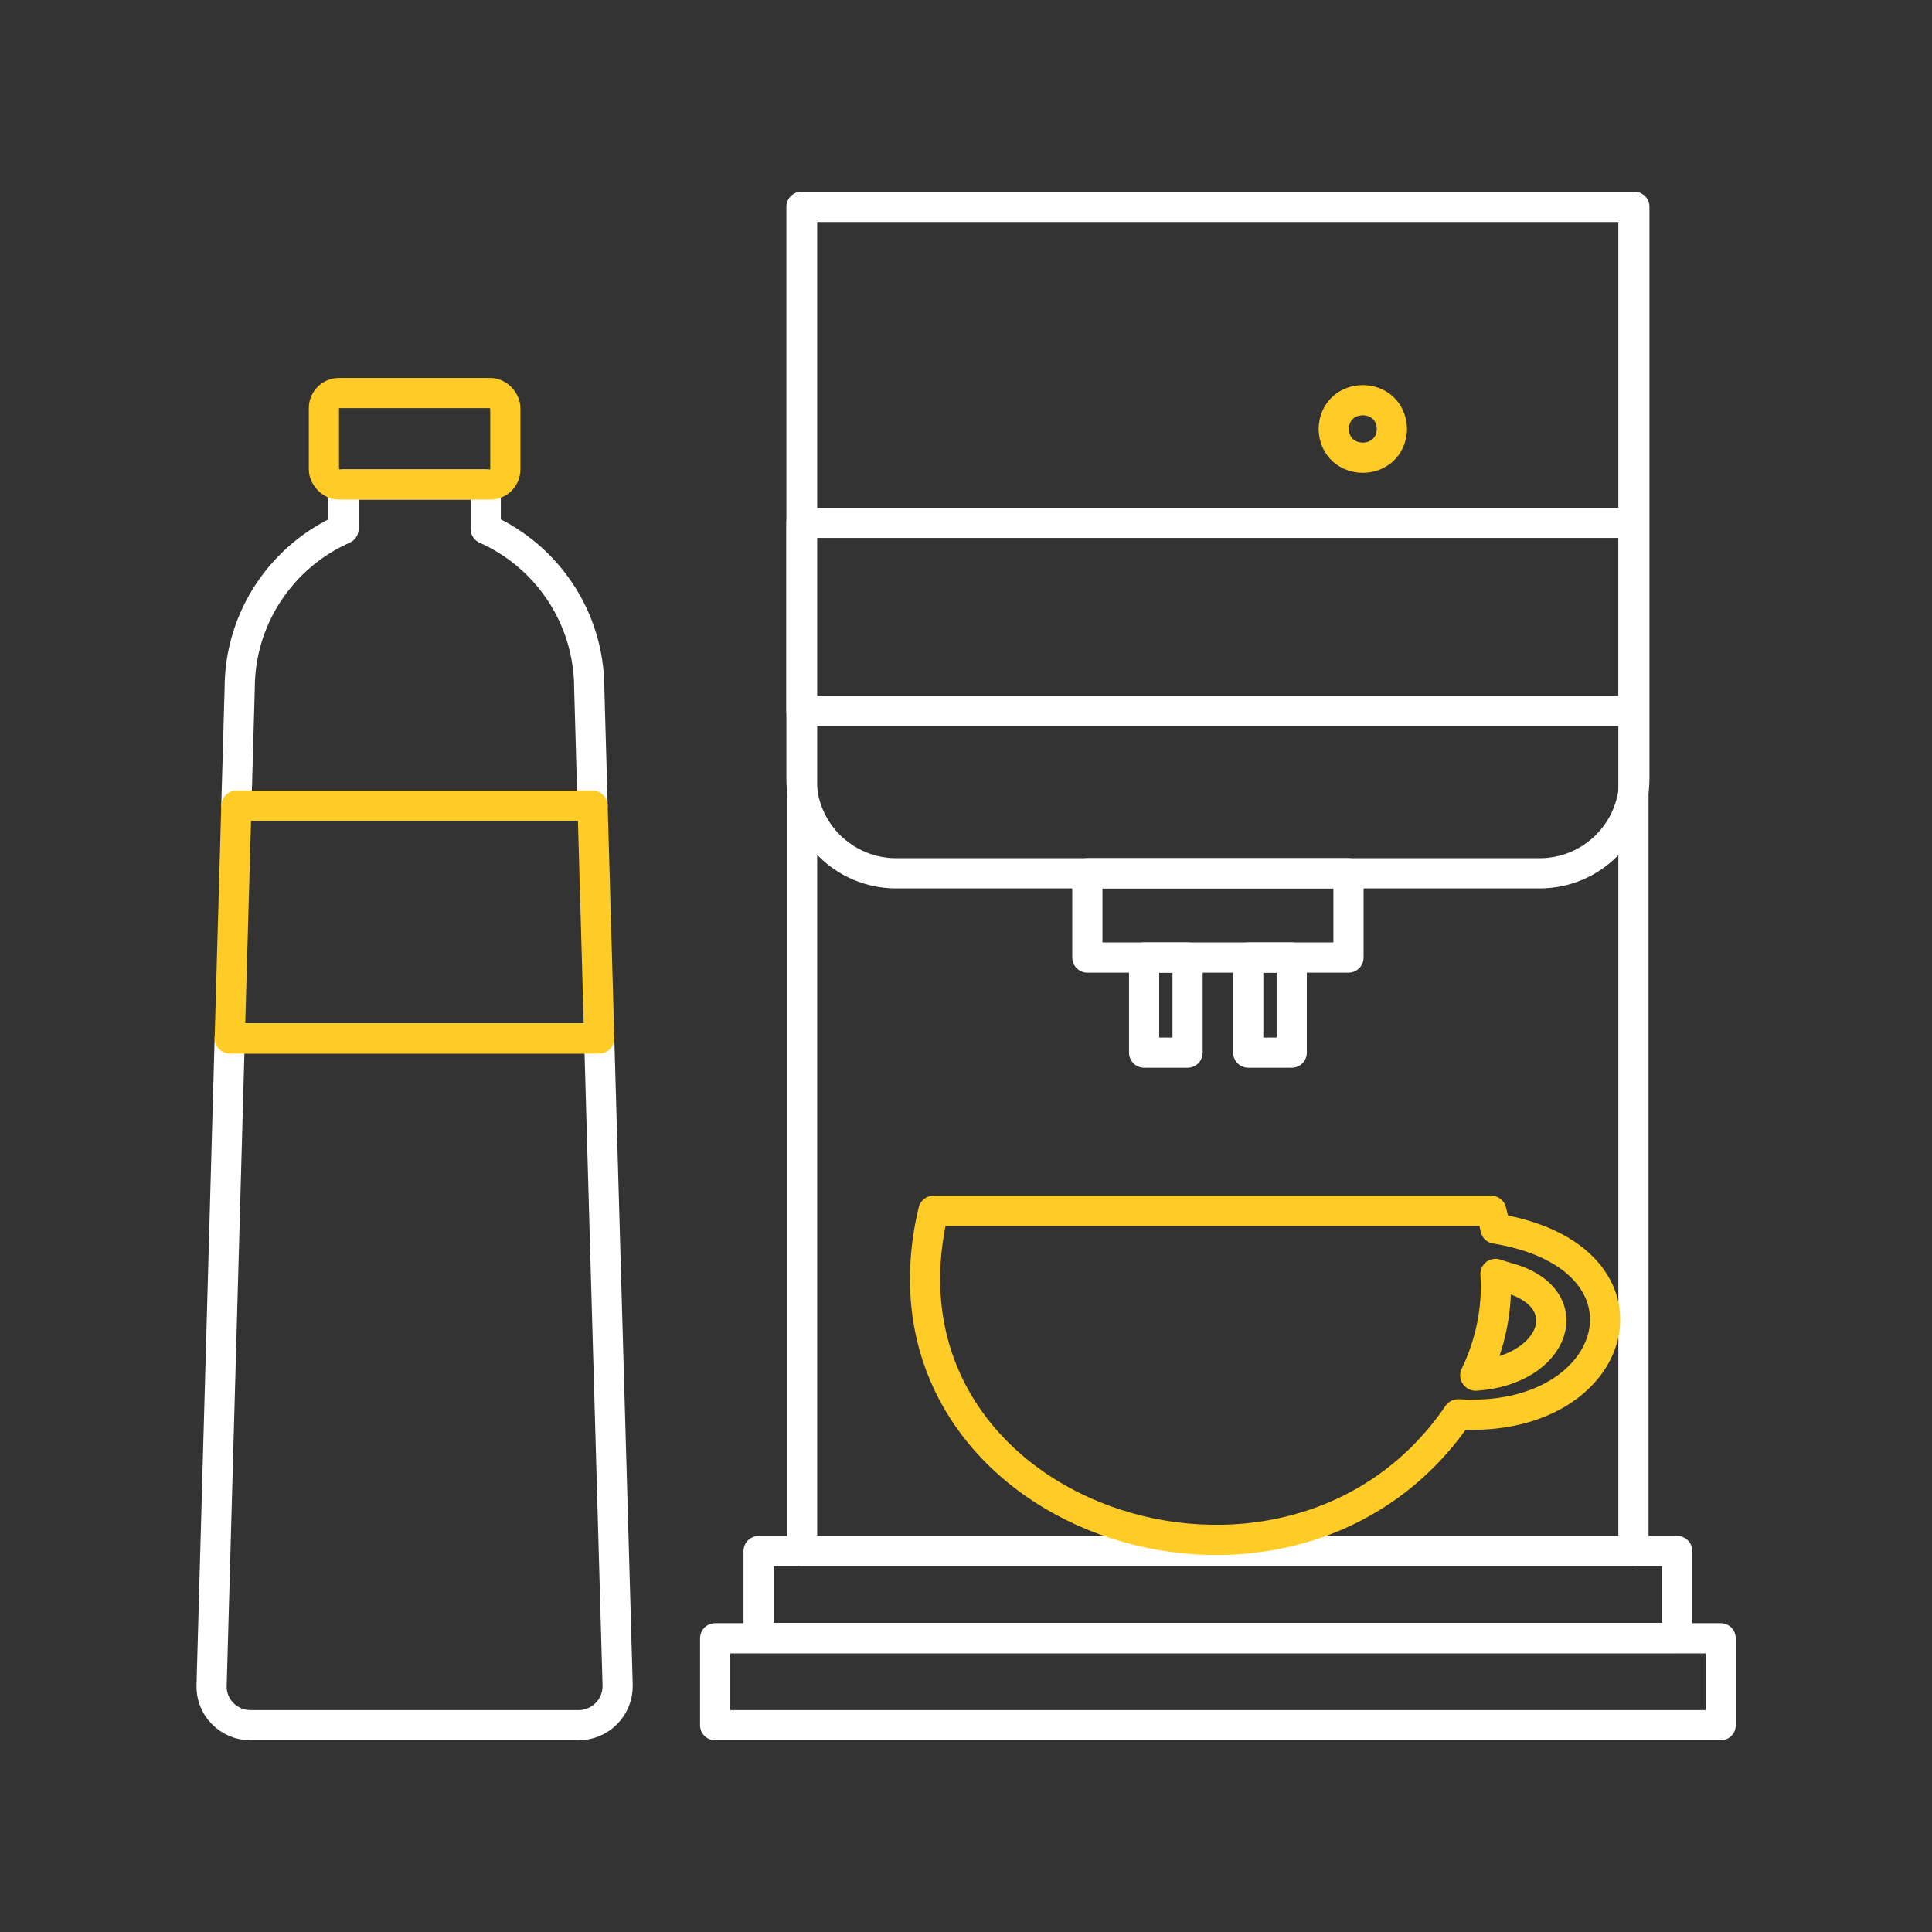 <?xml version="1.0" encoding="UTF-8"?> <svg xmlns="http://www.w3.org/2000/svg" id="Layer_1" data-name="Layer 1" viewBox="0 0 64 64"><rect x="0" y="0" width="64" height="64" fill="#333333" stroke="none"/><defs><style> .cls-1 { stroke: #ffcc27; } .cls-1, .cls-2 { fill: none; stroke-linecap: round; stroke-linejoin: round; } .cls-2 { stroke: #fff; } </style></defs><g><path class="cls-2" d="M19.63,26.69H7.83l.11-3.88c0-2.36,1.41-4.39,3.44-5.29v-1.47h4.71v1.47c2.02.9,3.43,2.93,3.43,5.29l.11,3.88Z"></path><path class="cls-2" d="M20.46,55.82c.02.73-.57,1.33-1.3,1.33h-10.86c-.73,0-1.32-.6-1.29-1.33l.6-21.42h12.24l.61,21.42Z"></path><rect class="cls-1" x="10.73" y="13.02" width="6.01" height="3.03" rx=".5" ry=".5"></rect><polygon class="cls-1" points="19.85 34.4 7.61 34.4 7.83 26.69 19.63 26.69 19.85 34.4"></polygon></g><rect class="cls-2" x="26.57" y="6.85" width="27.54" height="44.53"></rect><rect class="cls-2" x="23.69" y="54.27" width="33.31" height="2.88"></rect><rect class="cls-2" x="25.13" y="51.38" width="30.43" height="2.88"></rect><path class="cls-2" d="M51.01,28.93h-21.32c-1.73,0-3.14-1.4-3.14-3.14V6.85h27.59v18.94c0,1.73-1.4,3.14-3.14,3.14Z"></path><rect class="cls-2" x="36.02" y="28.93" width="8.65" height="2.79"></rect><g><rect class="cls-2" x="37.9" y="31.72" width="1.44" height="3.15"></rect><rect class="cls-2" x="41.35" y="31.72" width="1.44" height="3.15"></rect></g><rect class="cls-2" x="26.55" y="17.32" width="27.57" height="6.23"></rect><path class="cls-1" d="M44.18,14.21c.04-1.27,1.89-1.27,1.93,0-.04,1.27-1.89,1.27-1.93,0Z"></path><path class="cls-1" d="M49.54,40.7c-.04-.2-.09-.4-.14-.59h-18.48c-2.43,10.16,11.8,14.93,17.38,6.74,5.42.34,6.98-5.2,1.25-6.15ZM48.87,45.56c.49-1.01.75-2.19.67-3.36.12.03.23.08.35.11,2.51.65,1.66,3.09-1.01,3.26Z"></path></svg> 
